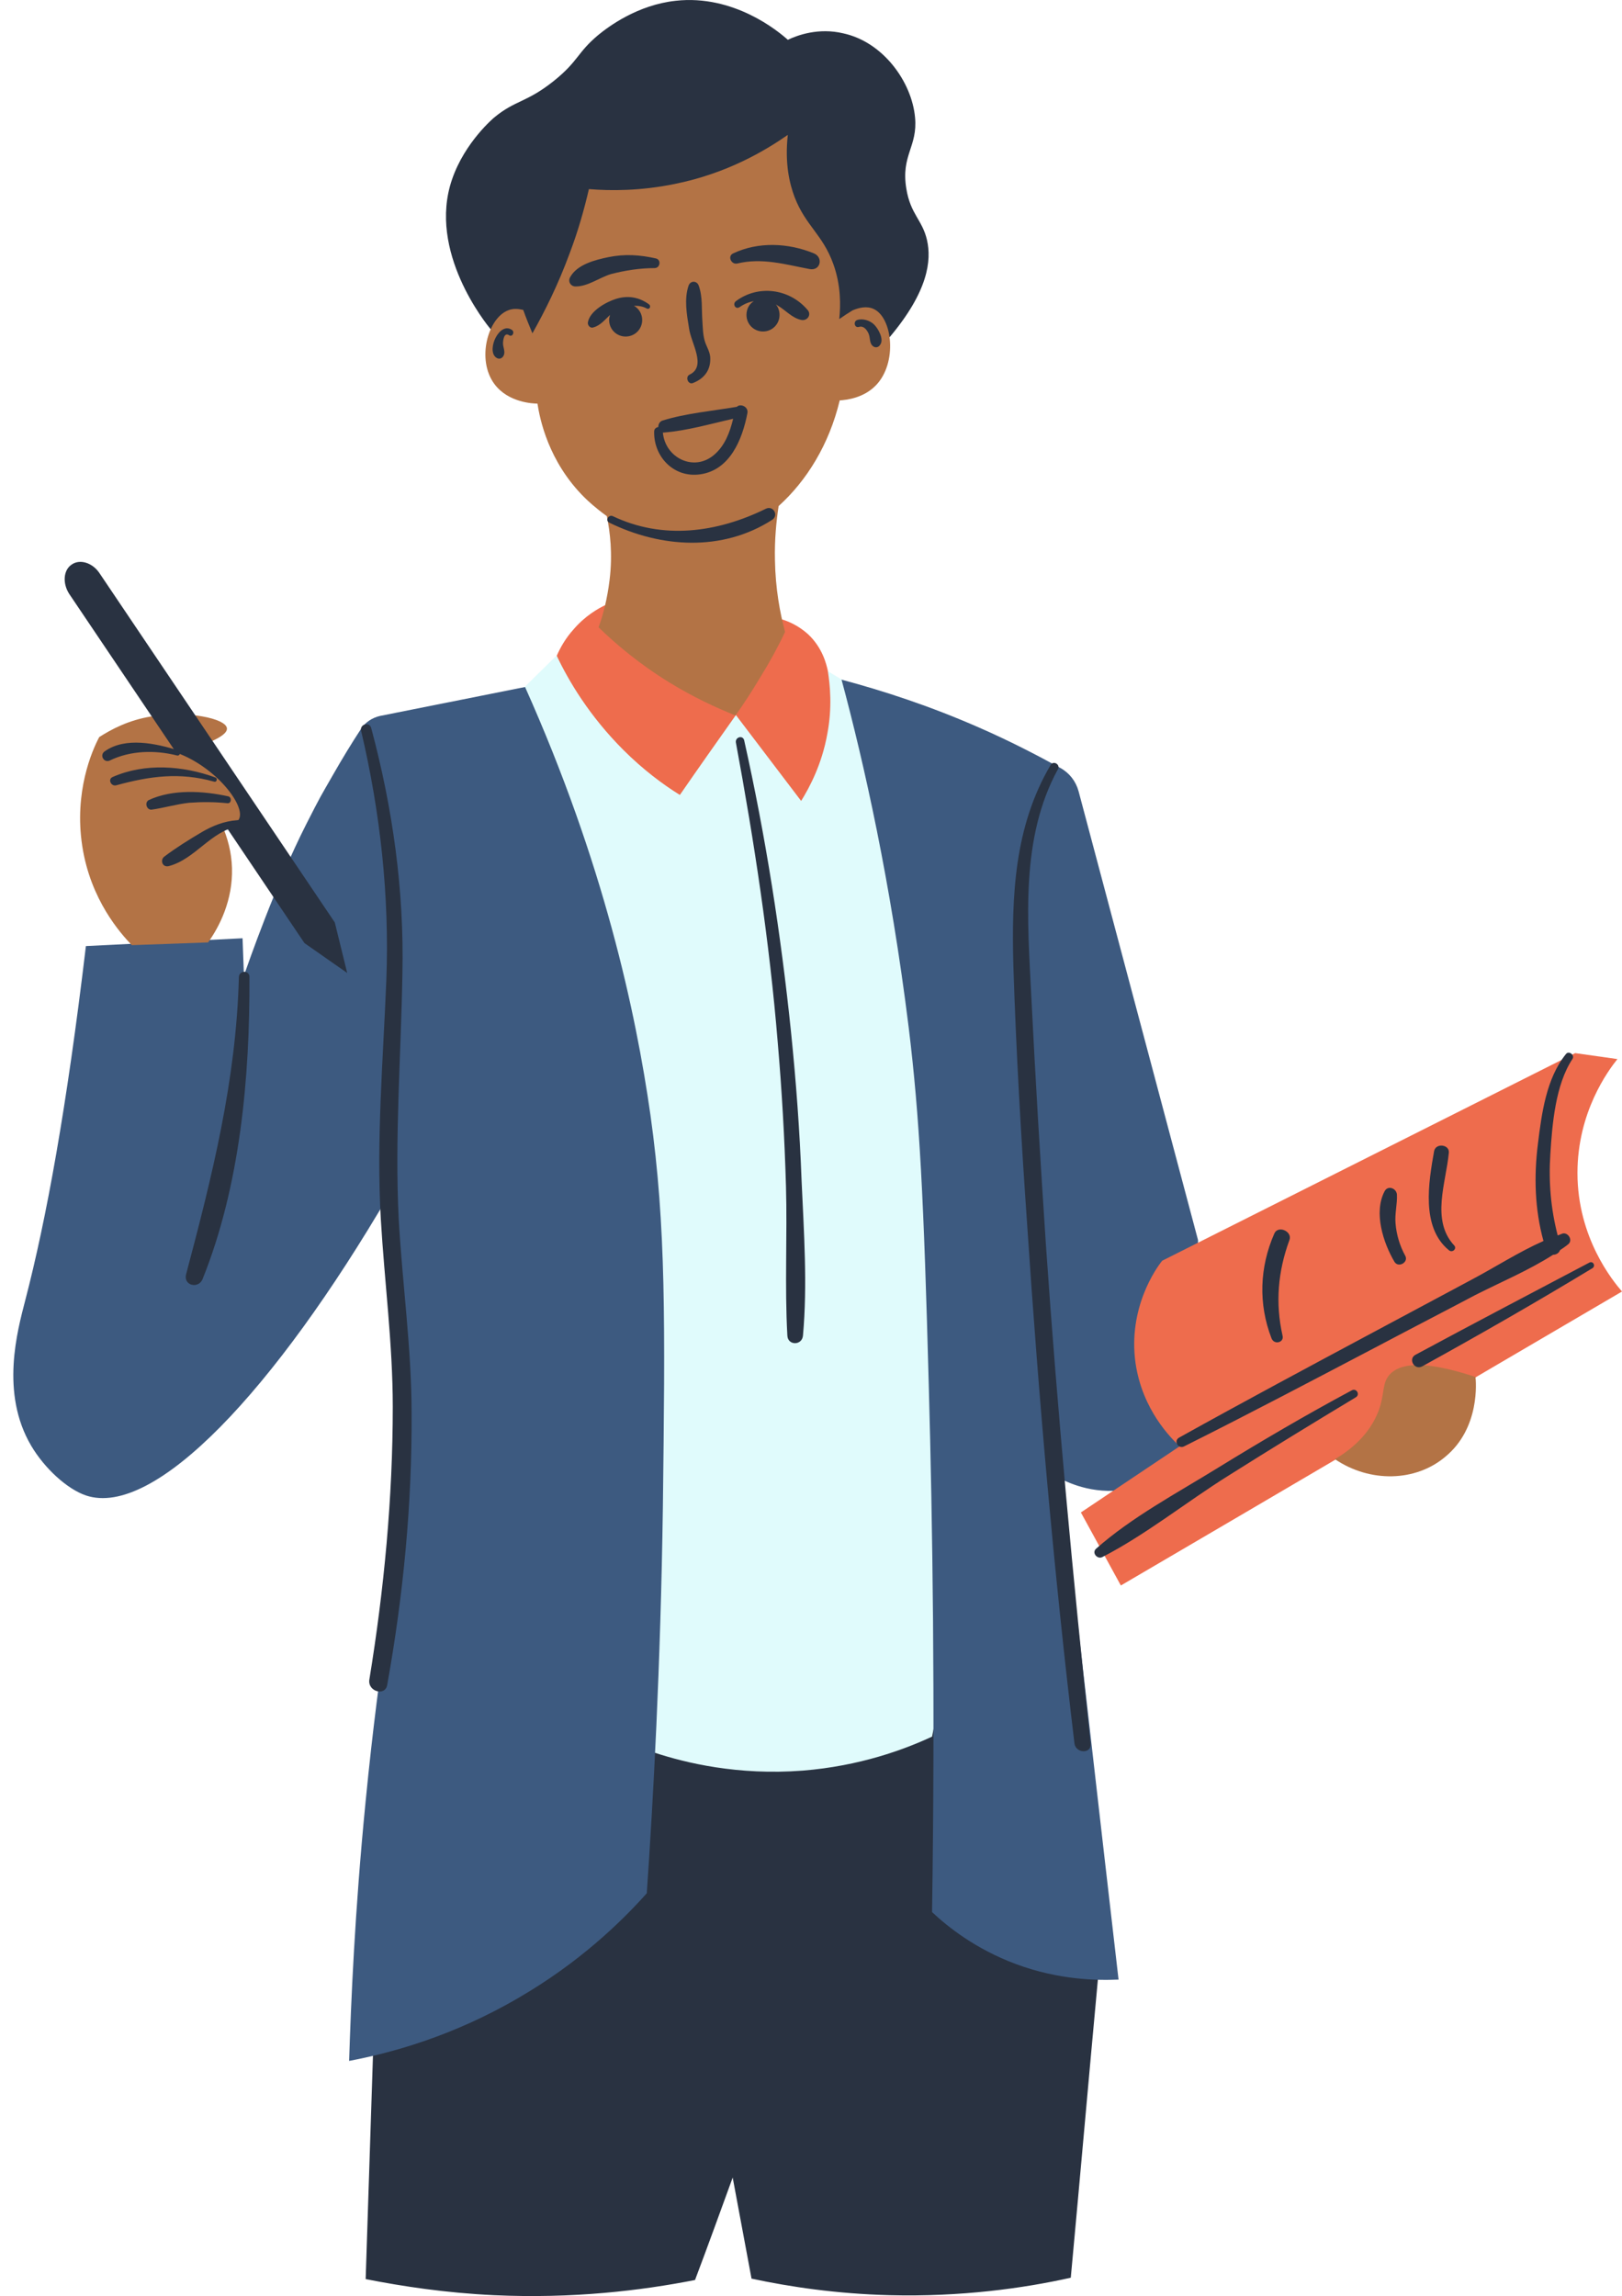 <?xml version="1.0" encoding="UTF-8"?><svg xmlns="http://www.w3.org/2000/svg" xmlns:xlink="http://www.w3.org/1999/xlink" height="499.9" preserveAspectRatio="xMidYMid meet" version="1.0" viewBox="-2.9 0.0 353.1 499.9" width="353.1" zoomAndPan="magnify"><defs><clipPath id="a"><path d="M 76 0 L 237 0 L 237 499.859 L 76 499.859 Z M 76 0"/></clipPath><clipPath id="b"><path d="M 118 131 L 350.199 131 L 350.199 346 L 118 346 Z M 118 131"/></clipPath></defs><g><g clip-path="url(#a)" id="change1_3"><path d="M 168.602 8.668 C 166.504 6.766 156.801 -1.234 144.203 0.168 C 135.902 1.066 129.602 5.766 127.402 7.566 C 122.703 11.469 123.102 13.266 117.602 17.668 C 111.703 22.367 109.301 21.766 104.703 25.566 C 104.703 25.566 98.301 30.867 95.504 39.066 C 90.102 54.766 103.004 70.566 103.902 71.668 C 109.301 73.668 115.203 75.469 121.703 76.867 C 150.004 82.969 174.801 78.266 190.801 73.367 C 199.203 63.367 199.902 56.668 198.902 52.266 C 197.902 47.867 195.301 46.668 194.402 41.066 C 193.203 33.766 196.902 31.969 196.301 25.566 C 195.602 17.867 189.402 9.168 180.703 7.266 C 175.301 5.969 170.703 7.668 168.602 8.668 Z M 93.004 390.668 L 184.301 359.965 L 219.203 368.066 L 236.102 430.965 C 234.102 452.566 232.203 474.266 230.203 495.867 C 219.902 498.168 206.402 500.066 190.703 499.668 C 179.203 499.367 169.102 497.867 160.703 496.066 L 156.602 474.066 C 153.902 481.465 151.203 488.965 148.402 496.367 C 136.703 498.668 121.801 500.465 104.602 499.668 C 94.102 499.168 84.801 497.766 76.703 496.168 L 78.301 447.266 L 93.004 390.668" fill="#293241"/></g><g id="change2_1"><path d="M 97.004 188.566 C 95.602 182.465 94.301 176.367 92.902 170.266 L 111.203 149.668 L 118.102 142.867 L 177.203 146.066 L 180.402 147.965 C 189.004 169.766 197.402 196.367 202.703 227.266 C 213.402 289.367 207.301 342.367 200.004 378.066 C 194.004 380.867 184.301 384.465 171.902 385.465 C 157.703 386.566 146.301 383.766 139.602 381.566 C 125.902 319.965 112.402 258.266 98.703 196.566 M 98.703 196.566 C 98.102 193.867 97.504 191.266 96.902 188.566" fill="#e0fbfc"/></g><g id="change3_1"><path d="M 194.902 223.566 C 197.301 243.168 198.203 260.766 199.301 302.066 C 200.102 331.266 200.703 370.066 200.004 416.266 C 203.402 419.465 209.402 424.266 218.203 427.566 C 227.602 431.066 235.902 431.168 240.602 430.965 C 236.402 394.668 232.301 358.367 228.102 321.965 C 229.602 322.766 236.004 325.867 243.801 323.965 C 253.004 321.668 257.203 314.266 257.902 313.066 L 257.902 269.965 C 249.203 237.367 240.602 204.867 231.902 172.266 C 231.301 170.066 229.902 168.266 227.902 167.168 C 222.602 164.266 216.801 161.266 210.402 158.465 C 199.504 153.668 189.301 150.367 180.301 147.965 C 185.203 166.168 191.004 192.066 194.902 223.566 Z M 138.703 242.766 C 142.102 267.066 141.902 287.766 141.402 328.266 C 140.902 362.965 139.301 391.867 137.902 412.168 C 132.102 418.668 123.004 427.367 110.102 434.867 C 95.602 443.367 82.102 446.965 73.102 448.668 C 73.504 436.168 74.301 416.367 76.703 392.066 C 79.902 359.367 83.102 346.766 84.301 322.066 C 85.004 307.668 85.102 286.266 81.902 259.867 C 56.902 302.668 30.703 330.566 15.801 325.566 C 11.703 324.168 6.801 319.668 3.902 314.766 C -2.898 303.266 0.902 289.668 2.602 283.066 C 7.203 265.367 11.602 241.266 15.801 205.965 L 49.902 204.266 C 50.004 206.965 50.102 209.668 50.203 212.367 C 51.203 209.566 57.004 192.766 63.801 179.367 C 67.004 173.066 66.801 173.566 69.602 168.668 C 71.602 165.168 73.602 161.867 75.703 158.668 C 76.602 157.266 78.102 156.266 79.801 155.867 L 111.402 149.566 C 128.504 187.766 135.504 220.266 138.703 242.766" fill="#3d5a80"/></g><g clip-path="url(#b)" id="change4_1"><path d="M 244.301 296.766 C 245.801 306.965 252.004 313.066 253.902 314.867 C 246.703 319.668 239.602 324.465 232.402 329.266 C 235.301 334.566 238.203 339.867 241.102 345.168 C 277.504 323.867 313.801 302.465 350.203 281.168 C 348.203 278.867 340.504 269.465 340.504 255.367 C 340.504 242.066 347.203 233.066 349.203 230.566 L 340.004 229.266 L 250.102 274.465 C 248.801 276.066 242.602 284.766 244.301 296.766 Z M 167.402 134.867 C 168.703 135.266 170.902 136.168 173.004 138.066 C 176.203 141.066 177.004 144.668 177.301 145.965 C 177.801 149.168 178.301 153.965 177.203 159.766 C 176.004 166.465 173.301 171.465 171.504 174.367 L 157.301 155.668 C 153.203 161.465 149.102 167.266 145.102 173.066 C 141.402 170.766 137.102 167.566 132.801 163.266 C 125.402 155.867 120.902 148.266 118.301 142.766 C 119.004 141.168 120.102 139.066 122.004 136.965 C 124.504 134.066 127.301 132.465 129.004 131.668 C 141.703 132.766 154.504 133.867 167.402 134.867" fill="#ee6c4d"/></g><g id="change5_1"><path d="M 318.301 299.766 C 306.203 295.766 301.602 297.066 299.602 299.266 C 297.902 301.168 298.602 303.367 297.203 307.168 C 295.203 312.367 291.102 315.668 287.703 317.668 C 295.402 322.867 305.301 322.566 311.703 317.168 C 319.402 310.867 318.402 300.566 318.301 299.766 Z M 187.301 67.266 C 185.801 66.566 184.102 66.969 182.703 67.566 C 181.703 68.168 180.801 68.766 179.801 69.469 C 180.102 66.566 180.203 62.168 178.504 57.469 C 176.203 51.066 172.504 49.168 170.102 42.969 C 169.004 40.066 167.902 35.668 168.602 29.367 C 163.703 32.766 155.402 37.766 143.902 40.066 C 136.504 41.566 130.102 41.566 125.301 41.168 C 124.301 45.469 123.004 50.168 121.102 55.168 C 118.602 61.969 115.703 67.766 113.004 72.566 C 112.301 70.867 111.602 69.168 111.004 67.469 C 110.102 67.266 108.902 67.066 107.703 67.566 C 103.301 69.266 100.801 78.266 104.703 83.566 C 107.703 87.668 113.203 87.867 114.102 87.867 C 114.602 91.066 116.402 100.465 124.402 108.367 C 125.004 108.965 126.703 110.566 129.203 112.367 C 129.902 115.766 130.504 120.566 129.801 126.266 C 129.301 130.367 128.402 133.867 127.402 136.566 C 131.203 140.266 136.301 144.566 142.801 148.566 C 148.004 151.766 153.004 154.066 157.203 155.766 C 159.004 153.266 160.801 150.465 162.602 147.465 C 164.703 144.066 166.504 140.766 168.004 137.566 C 166.902 133.465 165.902 128.168 165.801 121.867 C 165.703 117.465 166.102 113.465 166.602 110.168 C 172.703 104.668 177.602 96.766 179.902 87.168 C 181.402 87.066 185.102 86.668 187.801 83.867 C 192.504 78.969 191.402 69.168 187.301 67.266 Z M 47.602 188.965 C 47.801 195.965 44.902 201.668 42.402 205.168 C 36.902 205.367 31.301 205.566 25.801 205.766 C 23.402 203.266 16.801 195.965 15.004 184.168 C 13.203 172.465 17.102 163.465 18.703 160.465 C 21.203 158.867 25.004 156.766 30.102 155.965 C 37.703 154.668 46.301 156.367 46.504 158.566 C 46.602 159.668 44.703 161.367 35.703 163.965 C 37.004 165.566 38.902 168.066 40.902 171.266 C 44.203 176.668 47.402 182.066 47.602 188.965" fill="#b37345"/></g><g id="change1_1"><path d="M 28.961 139.93 L 18.785 124.82 C 17.285 122.52 14.484 121.621 12.684 122.922 C 10.883 124.121 10.684 127.02 12.184 129.32 L 63.383 205.32 L 72.684 211.82 L 69.984 200.82 L 32.68 145.449 M 32.68 145.449 L 28.961 139.93" fill="#293241"/></g><g id="change5_2"><path d="M 38.902 184.066 C 36.102 180.465 33.402 176.867 30.602 173.266 M 30.602 173.266 C 27.902 169.867 25.203 166.465 22.504 163.066 C 25.301 162.465 30.301 161.965 35.801 163.965 C 44.301 167.168 50.703 175.566 49.102 178.367 C 48.602 179.266 47.504 179.066 44.203 180.668 C 41.902 181.766 40.102 183.066 38.902 184.066" fill="#b37345"/></g><g id="change1_2"><path d="M 157.301 65.566 C 156.504 66.168 157.203 67.469 158.102 66.867 C 159.102 66.168 160.102 65.766 161.203 65.566 C 160.203 66.168 159.602 67.266 159.602 68.566 C 159.602 70.566 161.203 72.168 163.203 72.168 C 165.203 72.168 166.801 70.566 166.801 68.566 C 166.801 67.668 166.504 66.867 166.004 66.266 C 166.102 66.367 166.203 66.367 166.301 66.469 C 168.102 67.469 169.504 69.266 171.602 69.668 C 172.902 69.867 173.801 68.469 172.902 67.469 C 168.902 62.766 162.102 61.969 157.301 65.566 Z M 174.301 55.168 C 168.703 52.867 162.203 52.566 156.703 55.168 C 155.402 55.766 156.301 57.668 157.602 57.367 C 163.004 56.066 168.004 57.566 173.301 58.566 C 175.703 59.066 176.402 56.066 174.301 55.168 Z M 139.602 58.367 C 140.801 58.367 141.102 56.566 139.902 56.266 C 136.402 55.469 133.102 55.266 129.602 55.969 C 126.703 56.566 122.703 57.566 121.203 60.367 C 120.703 61.266 121.301 62.367 122.402 62.367 C 125.102 62.367 127.504 60.469 130.102 59.668 C 133.203 58.867 136.402 58.367 139.602 58.367 Z M 129.703 69.668 C 129.703 71.668 131.301 73.266 133.301 73.266 C 135.301 73.266 136.902 71.668 136.902 69.668 C 136.902 68.367 136.203 67.168 135.102 66.566 C 136.102 66.566 137.004 66.668 137.902 67.168 C 138.504 67.469 138.902 66.668 138.402 66.266 C 136.203 64.668 133.801 64.266 131.203 65.066 C 129.004 65.766 125.602 67.668 125.102 70.066 C 124.902 70.766 125.602 71.566 126.301 71.266 C 127.801 70.867 128.801 69.566 129.902 68.566 C 129.801 68.969 129.703 69.266 129.703 69.668 Z M 147.203 81.566 C 146.203 82.066 146.902 83.867 148.004 83.367 C 150.504 82.367 151.902 80.469 151.703 77.668 C 151.602 76.469 150.801 75.266 150.504 74.168 C 150.102 72.766 150.102 71.266 150.004 69.867 C 149.801 67.266 150.102 64.668 149.203 62.168 C 148.801 61.066 147.402 61.066 147.004 62.168 C 146.004 65.066 146.602 68.469 147.102 71.469 C 147.504 74.668 151.004 79.766 147.203 81.566 Z M 141.602 94.168 C 141.504 94.168 141.504 94.168 141.402 94.168 C 141.902 99.668 148.102 102.766 152.504 99.066 C 154.902 97.066 156.004 94.066 156.703 91.168 C 151.801 92.266 146.703 93.766 141.602 94.168 Z M 140.402 92.969 C 140.402 92.367 140.703 91.766 141.301 91.566 C 146.402 89.969 152.203 89.469 157.504 88.566 C 158.301 87.766 160.102 88.566 159.801 89.969 C 158.703 95.668 156.004 102.367 149.504 103.266 C 143.801 104.066 139.402 99.469 139.504 93.969 C 139.504 93.367 139.902 93.066 140.402 92.969 Z M 276.301 290.766 C 274.703 283.668 275.301 276.766 277.801 269.965 C 278.504 268.066 275.301 266.668 274.504 268.566 C 271.301 275.867 271.004 283.867 273.902 291.367 C 274.504 292.867 276.703 292.266 276.301 290.766 Z M 303.004 273.367 C 301.801 271.168 301.102 268.766 300.902 266.367 C 300.703 264.266 301.301 262.168 301.203 260.066 C 301.102 258.668 299.203 257.965 298.504 259.367 C 296.102 263.965 298.203 270.566 300.703 274.766 C 301.602 276.066 303.801 274.766 303.004 273.367 Z M 312.504 272.168 C 313.301 272.867 314.402 271.766 313.602 271.066 C 308.602 265.566 311.902 257.465 312.504 250.965 C 312.703 249.168 309.703 248.766 309.301 250.566 C 308.102 257.367 306.402 267.168 312.504 272.168 Z M 343.102 274.867 C 330.402 281.566 317.801 288.168 305.203 294.965 C 303.602 295.867 305.004 298.367 306.703 297.465 C 319.203 290.566 331.602 283.465 343.801 276.066 C 344.504 275.566 343.902 274.465 343.102 274.867 Z M 291.402 302.668 C 281.504 307.965 271.801 313.668 262.203 319.566 C 253.301 325.066 243.504 330.266 235.703 337.168 C 234.703 338.066 236.004 339.566 237.102 338.965 C 246.602 334.066 255.402 326.965 264.504 321.266 C 273.703 315.465 283.004 309.766 292.301 304.168 C 293.203 303.566 292.402 302.168 291.402 302.668 Z M 335.203 273.168 C 335.902 273.168 336.504 272.766 336.703 272.168 C 337.301 271.766 337.902 271.367 338.504 270.867 C 339.602 269.965 338.402 268.168 337.203 268.566 C 336.902 268.668 336.504 268.867 336.203 268.965 C 334.703 263.168 334.203 257.367 334.602 251.266 C 335.004 244.766 335.703 236.168 339.402 230.566 C 340.004 229.668 338.602 228.668 338.004 229.465 C 333.703 234.766 332.703 242.465 331.902 248.965 C 331.004 256.066 331.203 263.266 333.102 270.168 C 327.703 272.566 322.602 275.867 317.504 278.566 C 310.402 282.367 303.301 286.168 296.203 289.965 C 282.004 297.566 267.801 305.168 253.801 312.965 C 252.504 313.668 253.602 315.566 254.902 314.867 C 269.301 307.668 283.504 300.168 297.801 292.668 C 304.602 289.066 311.402 285.566 318.203 281.965 C 323.703 279.168 329.902 276.566 335.203 273.168 Z M 84.703 211.965 C 85.102 193.867 82.602 175.965 77.902 158.465 C 77.504 157.066 75.402 157.668 75.703 159.066 C 79.902 176.867 81.902 195.168 81.203 213.367 C 80.504 230.766 79.004 248.066 80.004 265.465 C 80.801 279.066 82.602 292.566 82.602 306.266 C 82.602 326.168 80.703 346.066 77.504 365.668 C 77.102 368.266 81.004 369.367 81.402 366.766 C 84.902 347.266 86.801 327.566 86.703 307.766 C 86.703 293.566 84.703 279.668 83.902 265.465 C 83.004 247.668 84.402 229.867 84.703 211.965 Z M 224.801 271.168 C 223.602 253.066 222.504 234.965 221.602 216.766 C 220.801 200.367 219.203 182.465 227.402 167.465 C 228.004 166.465 226.402 165.465 225.801 166.566 C 217.902 179.965 217.301 195.066 217.703 210.266 C 218.301 229.066 219.402 247.867 220.703 266.566 C 223.203 304.266 226.504 341.965 231.004 379.566 C 231.301 381.766 234.801 381.867 234.504 379.566 C 230.703 343.566 227.301 307.465 224.801 271.168 Z M 49.102 212.766 C 48.504 235.266 43.301 255.965 37.602 277.465 C 37.004 279.867 40.301 280.668 41.203 278.465 C 49.402 258.066 51.504 234.465 51.402 212.766 C 51.504 211.168 49.102 211.168 49.102 212.766 Z M 169.301 224.668 C 167.102 203.367 163.801 182.168 159.102 161.168 C 158.801 159.965 157.102 160.465 157.301 161.668 C 161.301 183.266 164.602 204.965 166.402 226.867 C 167.301 237.266 167.902 247.766 168.203 258.266 C 168.504 269.066 167.902 279.965 168.504 290.766 C 168.602 292.965 171.703 292.965 171.902 290.766 C 172.902 279.668 172.102 268.168 171.602 257.066 C 171.203 246.266 170.402 235.465 169.301 224.668 Z M 183.703 69.668 C 182.801 69.969 183.102 71.469 184.102 71.168 C 185.102 70.867 185.801 71.766 186.203 72.668 C 186.602 73.668 186.301 74.867 187.301 75.469 C 187.801 75.766 188.402 75.566 188.703 75.066 C 189.602 73.867 188.301 71.566 187.402 70.668 C 186.504 69.766 184.902 69.266 183.703 69.668 Z M 105.004 77.766 C 105.703 78.367 106.504 78.066 106.801 77.266 C 107.102 76.469 106.602 75.566 106.602 74.766 C 106.602 74.168 106.801 72.266 107.902 72.969 C 108.602 73.469 109.203 72.367 108.602 71.867 C 105.902 69.867 103.004 76.066 105.004 77.766 Z M 163.801 110.766 C 153.203 115.965 141.402 117.566 130.504 112.367 C 129.602 111.965 128.801 113.266 129.703 113.766 C 140.902 119.266 154.301 120.168 165.203 113.168 C 166.703 112.168 165.402 109.965 163.801 110.766 Z M 46.602 174.867 C 47.504 174.965 47.602 173.566 46.801 173.367 C 41.301 172.168 34.703 171.766 29.504 174.168 C 28.504 174.668 29.004 176.367 30.102 176.266 C 32.902 175.867 35.504 175.066 38.301 174.766 C 41.004 174.566 43.801 174.566 46.602 174.867 Z M 43.703 170.168 C 44.301 170.367 44.504 169.465 44.004 169.266 C 36.902 166.668 28.602 166.066 21.602 169.168 C 20.504 169.668 21.301 171.266 22.402 170.965 C 29.703 168.965 36.203 168.066 43.703 170.168 Z M 35.602 164.465 C 36.301 164.668 36.602 163.566 35.902 163.367 C 31.102 161.867 24.402 160.367 19.902 163.566 C 18.703 164.367 19.703 166.168 21.004 165.566 C 25.504 163.367 30.902 163.266 35.602 164.465 Z M 49.004 179.867 C 42.902 180.965 39.602 187.066 33.801 188.566 C 32.402 188.867 31.902 187.168 32.902 186.465 C 35.402 184.566 38.301 182.766 41.004 181.168 C 43.402 179.766 45.902 178.766 48.703 178.566 C 49.602 178.367 49.801 179.668 49.004 179.867" fill="#293241"/></g></g></svg>
